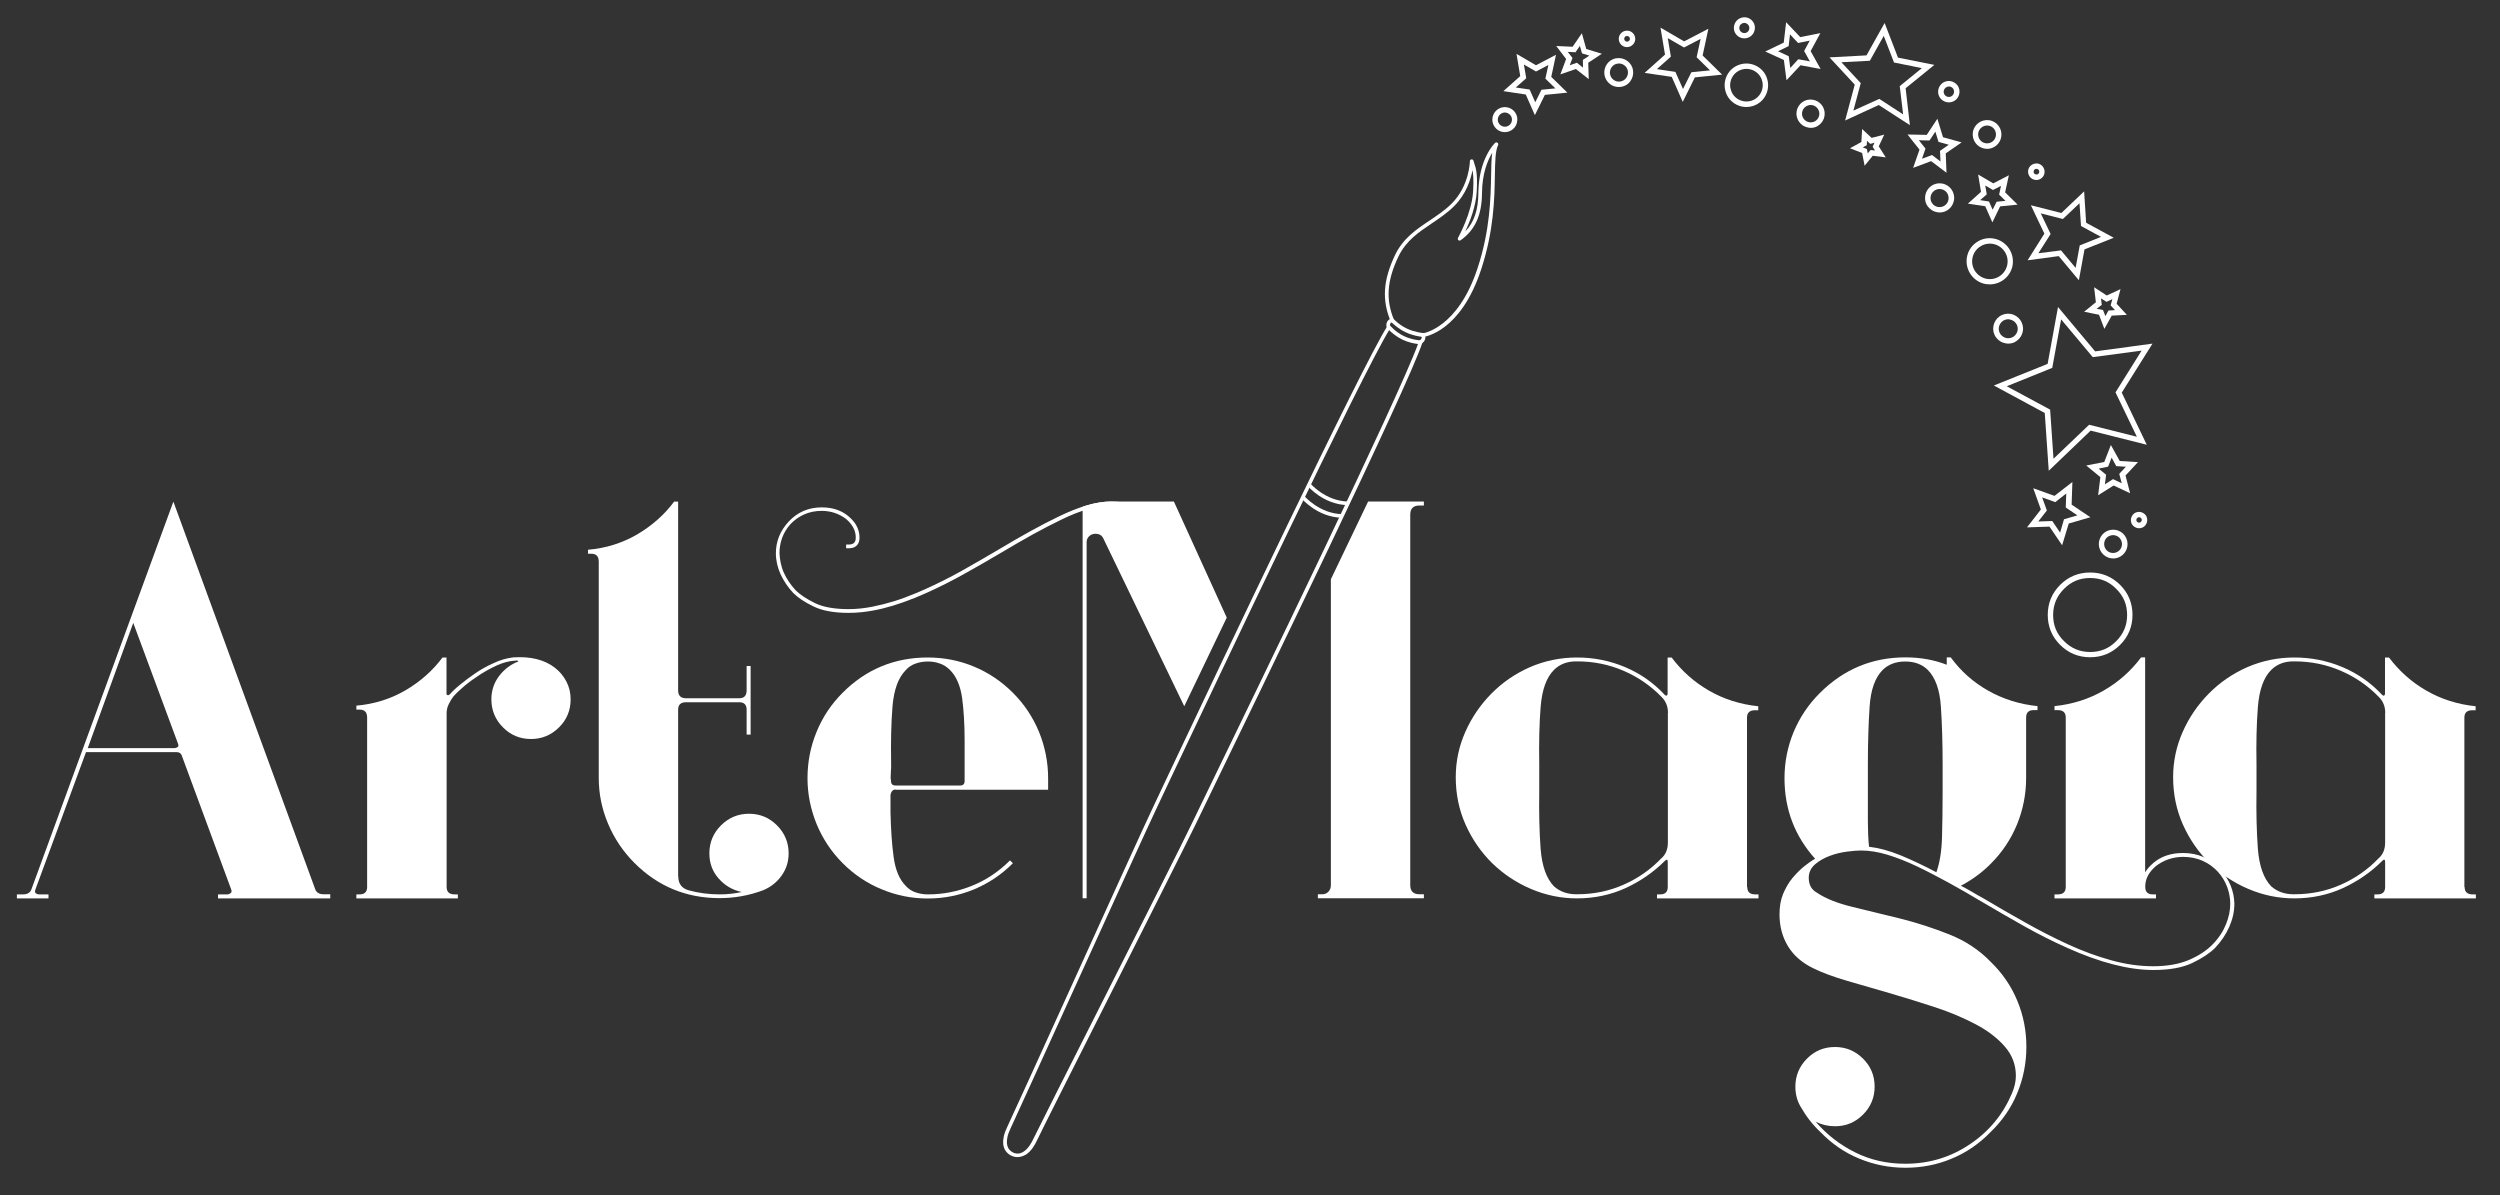<?xml version="1.0" encoding="utf-8"?>
<!-- Generator: Adobe Illustrator 24.3.0, SVG Export Plug-In . SVG Version: 6.00 Build 0)  -->
<svg version="1.1" id="Capa_1" xmlns="http://www.w3.org/2000/svg" xmlns:xlink="http://www.w3.org/1999/xlink" x="0px" y="0px"
	 viewBox="0 0 200 95.61" style="enable-background:new 0 0 200 95.61;" xml:space="preserve">
<rect x="0" y="0" width="200" height="95.61" fill="#333333" stroke="none"/>
<style type="text/css">
	.st0{fill:#FFFFFF;}
</style>
<g>
	<path class="st0" d="M26.42,71.55v0.32h-0.86h-6.76h-1.36v-0.32h0.77c0.06,0,0.14-0.03,0.23-0.09c0.09-0.06,0.11-0.17,0.05-0.32
		l-3.95-10.7c-0.06-0.18-0.2-0.27-0.41-0.27H6.88L2.84,71.14c-0.06,0.15-0.05,0.26,0.02,0.32c0.08,0.06,0.16,0.09,0.25,0.09h0.77
		v0.32H1.35v-0.32h0.5c0.36,0,0.59-0.15,0.68-0.45l11.34-30.97L25.2,71.09c0.09,0.3,0.32,0.45,0.68,0.45H26.42z M7.02,59.85h6.8
		h0.14c0.06,0,0.14-0.02,0.23-0.07c0.09-0.05,0.11-0.14,0.05-0.29l-3.58-9.66L7.02,59.85z"/>
	<path class="st0" d="M44.38,53.41c0.39,0.3,0.7,0.67,0.93,1.11c0.23,0.44,0.34,0.91,0.34,1.43c0,0.88-0.31,1.63-0.93,2.24
		c-0.62,0.62-1.37,0.93-2.24,0.93c-0.88,0-1.63-0.31-2.24-0.93c-0.62-0.62-0.93-1.37-0.93-2.24c0-0.7,0.2-1.31,0.61-1.86
		c0.41-0.54,0.93-0.94,1.56-1.18c-0.06-0.06-0.12-0.08-0.18-0.07c-0.06,0.02-0.12,0.02-0.18,0.02c-0.42,0.03-0.87,0.15-1.34,0.36
		c-0.47,0.21-0.93,0.46-1.38,0.75c-0.45,0.29-0.87,0.59-1.25,0.91c-0.38,0.32-0.67,0.6-0.88,0.84c-0.12,0.15-0.24,0.35-0.36,0.59
		c-0.12,0.24-0.18,0.48-0.18,0.73v13.92c0,0.39,0.21,0.59,0.63,0.59h0.27v0.32h-8.12v-0.32h0.27c0.39,0,0.59-0.2,0.59-0.59V57.4
		c0-0.42-0.2-0.63-0.59-0.63h-0.27v-0.32c1.42-0.12,2.73-0.53,3.92-1.22c1.19-0.7,2.18-1.57,2.97-2.63h0.32v2.9
		c0,0.06,0.03,0.1,0.09,0.11c0.06,0.02,0.12-0.01,0.18-0.07c0.18-0.21,0.45-0.47,0.82-0.77c0.36-0.3,0.77-0.6,1.22-0.91
		c0.39-0.27,0.86-0.54,1.41-0.79c0.54-0.26,1.09-0.42,1.63-0.48C42.46,52.5,43.56,52.78,44.38,53.41z"/>
	<path class="st0" d="M54.26,70.1c0,0.61,0.29,0.98,0.86,1.13c0.76,0.21,1.57,0.32,2.45,0.32c0.3,0,0.6-0.01,0.91-0.05
		c0.3-0.03,0.59-0.08,0.86-0.14c-0.73-0.15-1.34-0.51-1.84-1.07c-0.5-0.56-0.75-1.23-0.75-2.02c0-0.88,0.31-1.62,0.93-2.24
		c0.62-0.62,1.37-0.93,2.24-0.93c0.88,0,1.62,0.31,2.24,0.93c0.62,0.62,0.93,1.37,0.93,2.24c0,0.67-0.19,1.26-0.57,1.79
		c-0.38,0.53-0.87,0.91-1.47,1.16c-1.12,0.42-2.28,0.63-3.49,0.63c-2.66,0-4.93-0.94-6.8-2.81c-0.91-0.91-1.61-1.95-2.11-3.13
		c-0.5-1.18-0.75-2.4-0.75-3.67V44.93c0-0.42-0.2-0.63-0.59-0.63h-0.27v-0.32c1.42-0.12,2.73-0.53,3.92-1.22
		c1.19-0.7,2.18-1.57,2.97-2.63h0.32v15.1c0,0.42,0.21,0.63,0.63,0.63h4.26c0.39,0,0.59-0.21,0.59-0.63v-1.95h0.32v5.49h-0.32v-2
		c0-0.39-0.2-0.59-0.59-0.59h-4.26c-0.42,0-0.63,0.2-0.63,0.59V70.1z"/>
	<path class="st0" d="M71.65,63.16c-0.21,0-0.35,0.14-0.41,0.41v1.41c0.03,1.36,0.11,2.56,0.25,3.58c0.14,1.03,0.46,1.8,0.97,2.31
		c0.21,0.24,0.48,0.42,0.79,0.52c0.32,0.11,0.64,0.16,0.97,0.16h0.05c1.18,0,2.34-0.23,3.47-0.68c1.13-0.45,2.15-1.13,3.06-2.04
		l0.23,0.23c-0.91,0.91-1.94,1.6-3.11,2.09c-1.16,0.48-2.4,0.73-3.7,0.73c-1.27,0-2.49-0.24-3.67-0.73
		c-1.18-0.48-2.22-1.18-3.13-2.09s-1.6-1.95-2.09-3.13c-0.48-1.18-0.73-2.4-0.73-3.67c0-1.3,0.24-2.54,0.73-3.72
		c0.48-1.18,1.18-2.22,2.09-3.13c1.87-1.87,4.14-2.81,6.8-2.81c1.3,0,2.53,0.24,3.7,0.73c1.16,0.48,2.2,1.18,3.11,2.09
		s1.6,1.95,2.09,3.13c0.48,1.18,0.73,2.42,0.73,3.72v0.91h-5.26h-4.35H71.65z M71.28,61.53c0,0.15-0.01,0.3-0.02,0.45
		c-0.02,0.15-0.01,0.32,0.02,0.5c0,0.24,0.12,0.36,0.36,0.36h2.04h3.13c0.24,0,0.36-0.12,0.36-0.36v-1.22v-2
		c0-1.3-0.07-2.44-0.2-3.42c-0.14-0.98-0.46-1.73-0.97-2.24c-0.24-0.24-0.51-0.42-0.82-0.52c-0.3-0.11-0.62-0.16-0.95-0.16
		c-0.33,0-0.66,0.05-0.97,0.16c-0.32,0.11-0.58,0.28-0.79,0.52c-0.61,0.61-0.96,1.58-1.07,2.92c-0.11,1.35-0.14,2.86-0.11,4.56
		V61.53z"/>
	<path class="st0" d="M139.78,70.96c0,0.39,0.21,0.59,0.63,0.59h0.27v0.32h-8.12v-0.32h0.27c0.39,0,0.59-0.2,0.59-0.59v-2
		c0-0.21-0.08-0.24-0.23-0.09c-0.91,0.91-1.96,1.63-3.15,2.18c-1.19,0.54-2.49,0.82-3.88,0.82c-1.27,0-2.49-0.25-3.67-0.75
		c-1.18-0.5-2.21-1.19-3.11-2.06c-0.89-0.88-1.6-1.9-2.13-3.08c-0.53-1.18-0.79-2.45-0.79-3.81c0-1.27,0.26-2.48,0.77-3.63
		c0.51-1.15,1.21-2.17,2.09-3.06c0.88-0.89,1.9-1.59,3.08-2.11c1.18-0.51,2.43-0.77,3.76-0.77c1.36,0,2.64,0.26,3.85,0.77
		c1.21,0.51,2.27,1.25,3.17,2.22c0.06,0.06,0.11,0.08,0.16,0.05c0.05-0.03,0.07-0.08,0.07-0.14v-2.9h0.32
		c0.82,1.09,1.81,1.97,2.99,2.65c1.18,0.68,2.49,1.1,3.94,1.25v0.32h-0.27c-0.42,0-0.63,0.2-0.63,0.59V70.96z M133.44,57.04
		c0-0.51-0.17-0.94-0.5-1.27c-0.88-0.91-1.9-1.61-3.06-2.11c-1.16-0.5-2.4-0.75-3.7-0.75h-0.09c-0.73,0-1.32,0.23-1.77,0.68
		c-0.61,0.61-0.96,1.59-1.07,2.97c-0.11,1.38-0.14,2.91-0.11,4.6v2.13c-0.03,1.72,0.01,3.26,0.11,4.63
		c0.11,1.36,0.46,2.36,1.07,2.99c0.48,0.42,1.07,0.63,1.77,0.63h0.09c1.33,0,2.57-0.26,3.72-0.77c1.15-0.51,2.15-1.21,2.99-2.09
		c0.36-0.3,0.54-0.73,0.54-1.27V57.04z"/>
	<path class="st0" d="M177.59,69.51c-0.79-0.85-1.77-1.27-2.95-1.27c-0.97,0-1.77,0.27-2.4,0.82c-0.3,0.27-0.51,0.51-0.63,0.73
		V52.59h-0.32c-0.82,1.09-1.81,1.97-2.99,2.65c-1.18,0.68-2.49,1.1-3.94,1.25v0.32h0.27c0.42,0,0.63,0.2,0.63,0.59v2.95v10.61
		c0,0.39-0.21,0.59-0.63,0.59h-0.27v0.32h8.12v-0.32h-0.27c-0.39,0-0.59-0.2-0.59-0.59v-0.05c0-0.6,0.29-1.15,0.86-1.63
		c0.63-0.48,1.36-0.73,2.18-0.73c0.57,0,1.1,0.11,1.56,0.32c0.47,0.21,0.87,0.5,1.2,0.86c0.33,0.36,0.58,0.77,0.75,1.22
		c0.17,0.45,0.25,0.91,0.25,1.36c0,0.51-0.11,1.06-0.34,1.63c-0.23,0.57-0.58,1.11-1.07,1.61c-0.48,0.5-1.12,0.91-1.9,1.25
		c-0.79,0.33-1.74,0.5-2.86,0.5c-1.09,0-2.21-0.16-3.36-0.48c-1.15-0.32-2.3-0.74-3.45-1.27c-1.15-0.53-2.29-1.11-3.42-1.75
		c-1.13-0.63-2.23-1.27-3.29-1.9c-0.33-0.18-0.65-0.36-0.95-0.54c-0.3-0.18-0.61-0.35-0.91-0.5c0.91-0.48,1.71-1.07,2.4-1.77
		c0.91-0.91,1.6-1.95,2.09-3.13c0.48-1.18,0.73-2.42,0.73-3.72v-0.05V57.4c0-0.39,0.2-0.59,0.59-0.59h0.32v-0.32
		c-1.45-0.15-2.77-0.57-3.97-1.25c-1.19-0.68-2.18-1.56-2.97-2.65h-0.32v0.59c-1-0.39-2.1-0.59-3.31-0.59
		c-2.66,0-4.94,0.95-6.85,2.86c-0.91,0.91-1.6,1.94-2.09,3.11c-0.48,1.16-0.73,2.4-0.73,3.7c0,2.48,0.82,4.63,2.45,6.44
		c-0.27,0.15-0.57,0.36-0.88,0.61c-0.32,0.26-0.63,0.57-0.93,0.93c-0.3,0.36-0.55,0.79-0.75,1.27c-0.2,0.48-0.29,1.03-0.29,1.63
		c0,0.97,0.23,1.82,0.68,2.56c0.45,0.74,1.12,1.32,2,1.75c0.73,0.36,1.64,0.7,2.74,1.02c1.1,0.32,2.25,0.65,3.45,1
		c1.19,0.35,2.39,0.72,3.58,1.11c1.19,0.39,2.27,0.85,3.24,1.36c0.97,0.51,1.75,1.11,2.34,1.79c0.59,0.68,0.88,1.46,0.88,2.34
		c0,0.45-0.11,0.92-0.32,1.41c-0.7,1.66-1.81,3.02-3.36,4.06c-1.54,1.04-3.26,1.56-5.17,1.56c-1.45,0-2.79-0.3-4.01-0.91
		c-1.22-0.61-2.27-1.42-3.15-2.45c0.48,0.24,1,0.36,1.54,0.36c0.88,0,1.62-0.31,2.24-0.93c0.62-0.62,0.93-1.37,0.93-2.24
		c0-0.88-0.31-1.63-0.93-2.24c-0.62-0.62-1.37-0.93-2.24-0.93c-0.88,0-1.63,0.31-2.24,0.93c-0.62,0.62-0.93,1.37-0.93,2.24
		c0,0.6,0.14,1.13,0.41,1.59c0.45,0.79,0.98,1.47,1.59,2.04c0.91,0.94,1.94,1.65,3.11,2.13c1.16,0.48,2.4,0.73,3.7,0.73
		c1.3,0,2.53-0.24,3.7-0.73c1.16-0.48,2.2-1.19,3.11-2.13c0.94-0.91,1.65-1.94,2.13-3.11c0.48-1.16,0.73-2.4,0.73-3.7
		c0-1.3-0.24-2.53-0.73-3.7c-0.48-1.16-1.19-2.2-2.13-3.11c-0.91-0.94-2-1.66-3.29-2.18c-1.29-0.51-2.59-0.94-3.92-1.27
		c-1.33-0.33-2.6-0.64-3.81-0.93c-1.21-0.29-2.18-0.67-2.9-1.16c-0.42-0.24-0.63-0.63-0.63-1.18c0-0.42,0.17-0.78,0.5-1.07
		c0.33-0.29,0.73-0.51,1.18-0.68c0.45-0.17,0.91-0.28,1.38-0.34c0.47-0.06,0.84-0.09,1.11-0.09c0.66,0,1.38,0.11,2.13,0.34
		c0.75,0.23,1.54,0.54,2.36,0.93c0.82,0.39,1.66,0.83,2.54,1.31c0.88,0.48,1.77,1,2.68,1.54c1.12,0.66,2.24,1.31,3.38,1.95
		c1.13,0.63,2.27,1.21,3.42,1.72c2.63,1.18,4.93,1.77,6.89,1.77c1.3,0,2.34-0.19,3.13-0.57c0.79-0.38,1.39-0.78,1.81-1.2
		c0.48-0.51,0.86-1.07,1.13-1.68c0.27-0.61,0.41-1.22,0.41-1.86C178.72,71.26,178.34,70.32,177.59,69.51z M155.41,63.43
		c0,1.27-0.02,2.46-0.05,3.56c-0.03,1.1-0.18,2.03-0.45,2.79c-0.97-0.51-1.91-0.96-2.83-1.34c-0.92-0.38-1.78-0.61-2.56-0.7
		c-0.06-0.6-0.09-1.28-0.09-2.02c0-0.74,0-1.5,0-2.29v-2.31c0-1.72,0.05-3.26,0.14-4.6c0.09-1.34,0.44-2.32,1.04-2.92
		c0.45-0.45,1.06-0.68,1.81-0.68c0.75,0,1.36,0.23,1.81,0.68c0.6,0.61,0.95,1.58,1.04,2.92c0.09,1.35,0.14,2.88,0.14,4.6V63.43z"/>
	<path class="st0" d="M167.21,52.58c-0.93,0-1.74-0.33-2.4-0.99c-0.66-0.66-0.99-1.46-0.99-2.4c0-0.93,0.33-1.74,0.99-2.4
		c0.66-0.66,1.47-0.99,2.4-0.99c0.93,0,1.74,0.33,2.4,0.99c0.66,0.66,0.99,1.47,0.99,2.4c0,0.93-0.33,1.74-0.99,2.4
		C168.95,52.25,168.14,52.58,167.21,52.58z M167.21,46.24c-0.82,0-1.51,0.28-2.09,0.87c-0.58,0.58-0.87,1.27-0.87,2.09
		c0,0.83,0.28,1.51,0.87,2.09c0.58,0.58,1.27,0.87,2.09,0.87c0.82,0,1.51-0.28,2.09-0.87c0.58-0.58,0.87-1.27,0.87-2.09
		c0-0.82-0.28-1.51-0.87-2.09C168.72,46.52,168.04,46.24,167.21,46.24z"/>
	<path class="st0" d="M197.17,70.96c0,0.39,0.21,0.59,0.63,0.59h0.27v0.32h-8.12v-0.32h0.27c0.39,0,0.59-0.2,0.59-0.59v-2
		c0-0.21-0.08-0.24-0.23-0.09c-0.91,0.91-1.96,1.63-3.15,2.18c-1.19,0.54-2.49,0.82-3.88,0.82c-1.27,0-2.49-0.25-3.67-0.75
		c-1.18-0.5-2.21-1.19-3.11-2.06c-0.89-0.88-1.6-1.9-2.13-3.08c-0.53-1.18-0.79-2.45-0.79-3.81c0-1.27,0.26-2.48,0.77-3.63
		c0.51-1.15,1.21-2.17,2.09-3.06c0.88-0.89,1.9-1.59,3.08-2.11c1.18-0.51,2.43-0.77,3.76-0.77c1.36,0,2.64,0.26,3.85,0.77
		c1.21,0.51,2.27,1.25,3.17,2.22c0.06,0.06,0.11,0.08,0.16,0.05c0.05-0.03,0.07-0.08,0.07-0.14v-2.9h0.32
		c0.82,1.09,1.81,1.97,2.99,2.65c1.18,0.68,2.49,1.1,3.94,1.25v0.32h-0.27c-0.42,0-0.63,0.2-0.63,0.59V70.96z M190.82,57.04
		c0-0.51-0.17-0.94-0.5-1.27c-0.88-0.91-1.9-1.61-3.06-2.11c-1.16-0.5-2.4-0.75-3.7-0.75h-0.09c-0.73,0-1.31,0.23-1.77,0.68
		c-0.61,0.61-0.96,1.59-1.07,2.97c-0.11,1.38-0.14,2.91-0.11,4.6v2.13c-0.03,1.72,0.01,3.26,0.11,4.63
		c0.11,1.36,0.46,2.36,1.07,2.99c0.48,0.42,1.07,0.63,1.77,0.63h0.09c1.33,0,2.57-0.26,3.72-0.77c1.15-0.51,2.15-1.21,2.99-2.09
		c0.36-0.3,0.54-0.73,0.54-1.27V57.04z"/>
	<path class="st0" d="M120.39,10.57c-0.05,0-0.11,0-0.16-0.01c-0.55-0.09-0.92-0.61-0.83-1.15c0.09-0.55,0.61-0.92,1.15-0.83
		c0.26,0.04,0.5,0.19,0.65,0.4c0.16,0.22,0.22,0.48,0.17,0.75l0,0C121.3,10.22,120.87,10.57,120.39,10.57z M120.39,9
		c-0.27,0-0.51,0.2-0.56,0.48c-0.05,0.31,0.16,0.6,0.47,0.65c0.31,0.05,0.6-0.16,0.65-0.47l0,0c0.02-0.15-0.01-0.3-0.1-0.42
		c-0.09-0.12-0.22-0.2-0.37-0.23C120.45,9,120.42,9,120.39,9z"/>
	<path class="st0" d="M139.71,8.56c-0.25,0-0.51-0.05-0.75-0.17c-0.42-0.2-0.74-0.55-0.89-0.99c-0.15-0.44-0.13-0.91,0.07-1.33
		c0.41-0.87,1.46-1.23,2.32-0.82c0.42,0.2,0.74,0.55,0.89,0.99c0.15,0.44,0.13,0.91-0.07,1.33C140.99,8.2,140.36,8.56,139.71,8.56z
		 M139.72,5.51c-0.49,0-0.96,0.27-1.18,0.74c-0.31,0.65-0.04,1.43,0.61,1.74c0.65,0.31,1.43,0.04,1.74-0.61
		c0.31-0.65,0.04-1.43-0.61-1.74C140.1,5.55,139.9,5.51,139.72,5.51z"/>
	<path class="st0" d="M129.5,6.96c-0.24,0-0.48-0.07-0.68-0.22c-0.52-0.38-0.63-1.1-0.26-1.62c0.18-0.25,0.45-0.42,0.76-0.46
		c0.31-0.05,0.61,0.03,0.86,0.21c0.25,0.18,0.42,0.45,0.46,0.76c0.05,0.31-0.03,0.61-0.21,0.86C130.22,6.8,129.86,6.96,129.5,6.96z
		 M129.51,5.08c-0.04,0-0.08,0-0.11,0.01c-0.19,0.03-0.36,0.13-0.47,0.29c-0.24,0.32-0.16,0.78,0.16,1.01
		c0.32,0.24,0.78,0.16,1.01-0.16l0,0c0.11-0.16,0.16-0.35,0.13-0.54c-0.03-0.19-0.13-0.36-0.29-0.47
		C129.81,5.12,129.66,5.08,129.51,5.08z"/>
	<path class="st0" d="M130.16,3.77c-0.14,0-0.27-0.04-0.39-0.13c-0.14-0.1-0.24-0.26-0.26-0.43c-0.03-0.17,0.01-0.35,0.12-0.49
		c0.1-0.14,0.26-0.24,0.43-0.26c0.17-0.03,0.35,0.01,0.49,0.12c0.14,0.1,0.24,0.26,0.26,0.43c0.03,0.17-0.01,0.35-0.12,0.49
		s-0.26,0.24-0.43,0.26C130.23,3.76,130.19,3.77,130.16,3.77z M130.16,2.88c-0.07,0-0.14,0.03-0.18,0.09
		c-0.04,0.05-0.05,0.11-0.04,0.17c0.01,0.06,0.04,0.11,0.09,0.15c0.05,0.04,0.11,0.05,0.17,0.04c0.06-0.01,0.11-0.04,0.15-0.09
		c0.04-0.05,0.05-0.11,0.04-0.17c-0.01-0.06-0.04-0.11-0.09-0.15C130.25,2.89,130.21,2.88,130.16,2.88z"/>
	<path class="st0" d="M155.91,8.19c-0.05,0-0.09,0-0.14-0.01c-0.23-0.04-0.42-0.16-0.56-0.34c-0.13-0.19-0.19-0.41-0.15-0.64
		c0.04-0.23,0.16-0.42,0.34-0.56c0.19-0.13,0.41-0.19,0.64-0.15c0.23,0.04,0.42,0.16,0.56,0.34c0.13,0.19,0.19,0.41,0.15,0.64l0,0
		C156.68,7.9,156.32,8.19,155.91,8.19z M155.91,6.92c-0.09,0-0.17,0.03-0.24,0.08c-0.09,0.07-0.15,0.16-0.17,0.27
		c-0.02,0.11,0.01,0.22,0.07,0.31c0.07,0.09,0.16,0.15,0.27,0.17c0.23,0.04,0.44-0.12,0.48-0.35l0,0c0.02-0.11-0.01-0.22-0.07-0.31
		c-0.07-0.09-0.16-0.15-0.27-0.17C155.95,6.92,155.93,6.92,155.91,6.92z"/>
	<path class="st0" d="M158.97,11.91c-0.06,0-0.12-0.01-0.19-0.02c-0.63-0.1-1.05-0.7-0.95-1.32c0.1-0.63,0.7-1.05,1.32-0.95
		c0.63,0.1,1.05,0.7,0.95,1.32C160.01,11.51,159.52,11.91,158.97,11.91z M158.97,10.04c-0.34,0-0.65,0.25-0.71,0.6
		c-0.06,0.39,0.2,0.76,0.59,0.82c0.39,0.06,0.76-0.2,0.82-0.59c0.06-0.39-0.2-0.76-0.59-0.82
		C159.04,10.04,159.01,10.04,158.97,10.04z"/>
	<path class="st0" d="M139.55,3.07c-0.05,0-0.09,0-0.14-0.01c-0.46-0.08-0.77-0.51-0.69-0.97c0.04-0.22,0.16-0.42,0.34-0.55
		c0.18-0.13,0.41-0.18,0.63-0.15c0.46,0.08,0.77,0.51,0.69,0.97C140.31,2.78,139.96,3.07,139.55,3.07z M139.55,1.83
		c-0.08,0-0.17,0.03-0.24,0.08c-0.09,0.06-0.15,0.16-0.16,0.26c-0.04,0.22,0.11,0.43,0.33,0.47c0.22,0.04,0.43-0.11,0.46-0.33l0,0
		c0.04-0.22-0.11-0.43-0.33-0.47C139.59,1.83,139.57,1.83,139.55,1.83z"/>
	<path class="st0" d="M159.18,22.75c-0.1,0-0.2-0.01-0.3-0.02c-1.01-0.17-1.69-1.12-1.53-2.13c0.08-0.49,0.35-0.92,0.75-1.2
		c0.4-0.29,0.89-0.4,1.38-0.32c1.01,0.17,1.69,1.12,1.53,2.13l0,0C160.86,22.11,160.07,22.75,159.18,22.75z M159.18,19.49
		c-0.29,0-0.58,0.09-0.82,0.27c-0.31,0.22-0.51,0.55-0.57,0.92c-0.13,0.77,0.4,1.5,1.17,1.63c0.77,0.13,1.5-0.4,1.63-1.17l0,0
		c0.13-0.77-0.4-1.5-1.17-1.63C159.33,19.49,159.25,19.49,159.18,19.49z"/>
	<path class="st0" d="M144.86,10.23c-0.06,0-0.12-0.01-0.19-0.02c-0.3-0.05-0.56-0.21-0.74-0.46c-0.18-0.25-0.25-0.55-0.2-0.84
		c0.1-0.62,0.68-1.04,1.3-0.93c0.62,0.1,1.03,0.68,0.93,1.3l0,0c-0.05,0.3-0.21,0.56-0.46,0.74
		C145.32,10.16,145.1,10.23,144.86,10.23z M144.86,8.4c-0.34,0-0.63,0.24-0.69,0.58c-0.03,0.18,0.01,0.37,0.12,0.52
		c0.11,0.15,0.27,0.25,0.45,0.28c0.18,0.03,0.37-0.01,0.52-0.12c0.15-0.11,0.25-0.27,0.28-0.45v0c0.06-0.38-0.2-0.74-0.57-0.8
		C144.93,8.41,144.89,8.4,144.86,8.4z"/>
	<path class="st0" d="M163.9,37.66l-0.32-4.62l-4.07-2.2l4.3-1.73l0.83-4.55l2.97,3.55l4.59-0.62l-2.46,3.92l2,4.17l-4.49-1.13
		L163.9,37.66z M160.54,30.9l3.47,1.87l0.27,3.93l2.85-2.72l3.82,0.96l-1.71-3.55l2.09-3.34l-3.91,0.52l-2.53-3.02l-0.71,3.88
		L160.54,30.9z"/>
	<path class="st0" d="M122.79,9.21l-0.73-1.65l-1.79-0.27l1.35-1.2l-0.3-1.78l1.56,0.91l1.6-0.84l-0.38,1.77l1.29,1.26l-1.8,0.18
		L122.79,9.21z M121.26,7l1.11,0.16l0.45,1.02l0.5-1l1.11-0.11l-0.8-0.78l0.24-1.09l-0.99,0.52l-0.97-0.56l0.19,1.1L121.26,7z"/>
	<path class="st0" d="M142.92,6.42l-0.21-1.62l-1.49-0.68l1.48-0.71l0.19-1.63l1.13,1.19l1.61-0.32l-0.78,1.44l0.8,1.43l-1.61-0.3
		L142.92,6.42z M142.24,4.1l0.86,0.4l0.12,0.94l0.64-0.7l0.93,0.17l-0.46-0.83l0.45-0.83l-0.93,0.19l-0.65-0.69l-0.11,0.94
		L142.24,4.1z"/>
	<path class="st0" d="M166.31,22.42l-1.61-1.93l-2.49,0.33l1.34-2.13l-1.08-2.27l2.44,0.62l1.82-1.73l0.16,2.51l2.21,1.2l-2.34,0.93
		L166.31,22.42z M164.88,20.03l1.17,1.4l0.33-1.8l1.7-0.68l-1.6-0.87l-0.12-1.82l-1.33,1.26l-1.77-0.45l0.79,1.65l-0.98,1.54
		L164.88,20.03z"/>
	<path class="st0" d="M152.79,10.01L150.3,8.4l-2.69,1.24l0.77-2.87l-2.02-2.18l2.96-0.16l1.45-2.59l1.07,2.77l2.91,0.58l-2.3,1.87
		L152.79,10.01z M150.34,7.91l1.91,1.24l-0.27-2.26l1.77-1.44L151.52,5l-0.82-2.13l-1.11,1.99l-2.28,0.12l1.55,1.67l-0.59,2.2
		L150.34,7.91z"/>
	<path class="st0" d="M155.72,13.82l-1.23-0.93l-1.44,0.54l0.51-1.46l-0.96-1.21l1.54,0.03l0.85-1.29l0.45,1.48l1.49,0.41
		l-1.27,0.88L155.72,13.82z M154.56,12.4l0.68,0.52l-0.04-0.85l0.7-0.49l-0.82-0.23l-0.25-0.82l-0.47,0.71l-0.85-0.02l0.53,0.67
		l-0.28,0.81L154.56,12.4z"/>
	<path class="st0" d="M134.62,8.15l-0.88-2l-2.17-0.32l1.63-1.46l-0.36-2.16l1.89,1.1l1.94-1.01l-0.46,2.14l1.56,1.53l-2.18,0.22
		L134.62,8.15z M132.55,5.53l1.48,0.22l0.61,1.37l0.67-1.34l1.49-0.15l-1.07-1.05l0.32-1.47l-1.33,0.69l-1.3-0.75l0.25,1.48
		L132.55,5.53z"/>
	<path class="st0" d="M155.17,17c-0.06,0-0.13-0.01-0.19-0.02c-0.31-0.05-0.57-0.22-0.76-0.47s-0.25-0.56-0.2-0.87
		c0.05-0.31,0.22-0.57,0.47-0.76c0.25-0.18,0.56-0.25,0.87-0.2c0.63,0.1,1.06,0.7,0.96,1.33C156.22,16.6,155.73,17,155.17,17z
		 M155.17,15.12c-0.35,0-0.66,0.25-0.72,0.61c-0.03,0.19,0.01,0.38,0.13,0.54c0.11,0.16,0.28,0.26,0.47,0.29
		c0.39,0.06,0.77-0.2,0.83-0.6c0.06-0.4-0.2-0.77-0.6-0.83C155.25,15.12,155.21,15.12,155.17,15.12z"/>
	<path class="st0" d="M162.91,14.4c-0.04,0-0.07,0-0.11-0.01c-0.36-0.06-0.6-0.4-0.55-0.76c0.03-0.17,0.12-0.33,0.27-0.43
		c0.14-0.1,0.32-0.14,0.49-0.12c0.36,0.06,0.6,0.4,0.55,0.76C163.51,14.17,163.23,14.4,162.91,14.4z M162.91,13.51
		c-0.05,0-0.09,0.01-0.13,0.04c-0.05,0.04-0.08,0.09-0.09,0.15c-0.02,0.12,0.06,0.24,0.19,0.26c0.12,0.02,0.24-0.06,0.26-0.19
		c0.02-0.12-0.06-0.24-0.19-0.26C162.94,13.52,162.92,13.51,162.91,13.51z"/>
	<path class="st0" d="M159.39,17.79l-0.57-1.29l-1.39-0.21l1.05-0.94l-0.23-1.39l1.21,0.71l1.25-0.65l-0.3,1.37l1,0.98l-1.4,0.14
		L159.39,17.79z M158.41,16.01l0.71,0.11l0.29,0.66l0.32-0.64l0.71-0.07l-0.51-0.5l0.15-0.7l-0.64,0.33l-0.62-0.36l0.12,0.71
		L158.41,16.01z"/>
	<path class="st0" d="M127.1,6.33l-1.03-0.81l-1.24,0.43l0.46-1.23l-0.79-1.04l1.31,0.06l0.74-1.08l0.35,1.26l1.25,0.38l-1.09,0.72
		L127.1,6.33z M126.15,5.02l0.49,0.39l-0.01-0.62l0.52-0.34l-0.59-0.18l-0.17-0.6l-0.35,0.51l-0.62-0.03l0.38,0.49l-0.22,0.58
		L126.15,5.02z"/>
	<path class="st0" d="M160.66,27.49c-0.07,0-0.13-0.01-0.2-0.02l0,0c-0.31-0.05-0.59-0.22-0.78-0.48c-0.19-0.26-0.26-0.58-0.21-0.89
		s0.22-0.59,0.48-0.78c0.26-0.19,0.58-0.26,0.89-0.21c0.65,0.11,1.09,0.72,0.99,1.37c-0.05,0.31-0.22,0.59-0.48,0.78
		C161.15,27.42,160.91,27.49,160.66,27.49z M160.66,25.54c-0.16,0-0.31,0.05-0.44,0.14c-0.16,0.12-0.27,0.29-0.31,0.49
		c-0.03,0.2,0.01,0.4,0.13,0.57c0.12,0.16,0.29,0.27,0.49,0.31l0,0c0.2,0.03,0.4-0.01,0.57-0.13c0.16-0.12,0.27-0.29,0.31-0.49
		c0.07-0.41-0.21-0.8-0.63-0.87C160.74,25.54,160.7,25.54,160.66,25.54z"/>
	<path class="st0" d="M169.06,44.68c-0.06,0-0.12-0.01-0.19-0.02l0,0c-0.63-0.1-1.05-0.7-0.95-1.32c0.05-0.3,0.21-0.57,0.46-0.75
		c0.25-0.18,0.55-0.25,0.86-0.2c0.63,0.1,1.05,0.7,0.95,1.32C170.1,44.27,169.61,44.68,169.06,44.68z M169.05,42.81
		c-0.15,0-0.29,0.05-0.42,0.13c-0.16,0.11-0.26,0.28-0.29,0.47c-0.06,0.39,0.2,0.76,0.59,0.82l0,0c0.39,0.06,0.76-0.2,0.82-0.59
		c0.06-0.39-0.2-0.76-0.59-0.82C169.13,42.81,169.09,42.81,169.05,42.81z"/>
	<path class="st0" d="M171.13,42.26c-0.04,0-0.07,0-0.11-0.01c-0.17-0.03-0.32-0.12-0.43-0.26c-0.1-0.14-0.14-0.32-0.11-0.49
		c0.03-0.17,0.12-0.32,0.26-0.43c0.14-0.1,0.32-0.14,0.49-0.11c0.17,0.03,0.32,0.12,0.43,0.26c0.1,0.14,0.14,0.32,0.11,0.49
		c-0.03,0.17-0.12,0.32-0.26,0.43C171.4,42.21,171.27,42.26,171.13,42.26z M171.13,41.38c-0.05,0-0.09,0.01-0.13,0.04
		c-0.05,0.03-0.08,0.09-0.09,0.14c-0.01,0.06,0,0.12,0.04,0.16c0.03,0.05,0.09,0.08,0.14,0.09l0,0c0.06,0.01,0.12,0,0.16-0.04
		c0.05-0.03,0.08-0.09,0.09-0.14c0.02-0.12-0.06-0.23-0.18-0.25C171.15,41.38,171.14,41.38,171.13,41.38z"/>
	<path class="st0" d="M164.97,43.62l-1.01-1.49l-1.8,0.06l1.11-1.43l-0.61-1.7l1.7,0.61l1.43-1.11l-0.06,1.81l1.5,1.01l-1.73,0.5
		L164.97,43.62z M164.18,41.68l0.63,0.93l0.31-1.07l1.07-0.31l-0.93-0.63l0.04-1.12l-0.88,0.69l-1.05-0.38l0.38,1.05l-0.69,0.88
		L164.18,41.68z"/>
	<path class="st0" d="M167.85,39.62l0.18-1.45l-1.13-0.93l1.44-0.28l0.53-1.36l0.71,1.28l1.46,0.09l-1,1.07l0.37,1.42l-1.32-0.62
		L167.85,39.62z M167.89,37.49l0.6,0.49l-0.1,0.77l0.65-0.42l0.7,0.33l-0.2-0.75l0.53-0.57l-0.77-0.05l-0.37-0.68l-0.28,0.72
		L167.89,37.49z"/>
	<path class="st0" d="M168.35,26.31l-0.43-1.13l-1.19-0.24l0.94-0.76l-0.14-1.2l1.01,0.66l1.1-0.51l-0.31,1.17l0.82,0.89l-1.21,0.06
		L168.35,26.31z M167.73,24.7l0.51,0.1l0.19,0.49l0.25-0.45l0.52-0.03l-0.35-0.38l0.14-0.5l-0.47,0.22l-0.44-0.28l0.06,0.52
		L167.73,24.7z"/>
	<path class="st0" d="M149.17,13.26l-0.2-1.02L148,11.86l0.91-0.5l0.06-1.04l0.76,0.71l1.01-0.26l-0.44,0.94l0.56,0.88l-1.04-0.13
		L149.17,13.26z M149.02,11.79l0.33,0.13l0.07,0.35l0.23-0.27l0.35,0.04l-0.19-0.3l0.15-0.32l-0.34,0.09l-0.26-0.24l-0.02,0.35
		L149.02,11.79z"/>
	<g>
		<path class="st0" d="M88.89,40.12h5.02l4.23,9.29l-3.4,7.09l-6.5-13.48c-0.12-0.21-0.32-0.32-0.59-0.32
			c-0.21,0-0.39,0.07-0.52,0.2c-0.14,0.14-0.2,0.29-0.2,0.48v28.48h-0.32v-30.7c0-0.25,0-0.62,0-0.62S87.7,40.12,88.89,40.12z"/>
		<path class="st0" d="M106.47,46.34v24.48c0,0.21-0.07,0.39-0.2,0.52c-0.14,0.14-0.29,0.2-0.48,0.2h-0.36v0.32h8.48v-0.32h-0.36
			c-0.48,0-0.73-0.24-0.73-0.73V41.17c0-0.48,0.24-0.73,0.73-0.73h0.36v-0.32h-4.46L106.47,46.34z"/>
	</g>
	<path class="st0" d="M92.25,41.42c-0.3-0.26-0.65-0.46-1.06-0.61c-0.41-0.15-0.82-0.25-1.24-0.31c-0.42-0.05-0.75-0.08-1-0.08
		c-0.6,0-1.24,0.1-1.92,0.31c-0.68,0.2-1.39,0.48-2.12,0.84c-0.73,0.35-1.49,0.75-2.28,1.18c-0.79,0.44-1.59,0.9-2.41,1.39
		c-1.01,0.6-2.02,1.18-3.04,1.75c-1.02,0.57-2.05,1.09-3.08,1.55c-0.59,0.27-1.19,0.51-1.81,0.73c-0.55,0.2-1.11,0.37-1.68,0.51
		c-0.54,0.13-1.08,0.23-1.63,0.29c-0.36,0.04-0.72,0.06-1.08,0.06c-1.17,0-2.11-0.17-2.81-0.51c-0.71-0.34-1.25-0.7-1.63-1.08
		c-0.43-0.46-0.77-0.97-1.02-1.51c-0.24-0.54-0.37-1.1-0.37-1.67c0-0.95,0.34-1.79,1.02-2.53c0.71-0.76,1.59-1.14,2.65-1.14
		c0.87,0,1.59,0.24,2.16,0.73c0.27,0.24,0.46,0.46,0.57,0.65c0.19,0.32,0.29,0.66,0.29,1.02v0.04c0,0.52-0.31,0.83-0.83,0.83
		l-0.24,0v-0.3h0.24c0.35,0,0.53-0.18,0.53-0.53v-0.04c0-0.54-0.26-1.03-0.77-1.47c-0.57-0.43-1.22-0.65-1.96-0.65
		c-0.52,0-0.99,0.1-1.41,0.29c-0.42,0.19-0.78,0.45-1.08,0.77c-0.3,0.33-0.52,0.69-0.67,1.1c-0.15,0.41-0.22,0.91-0.21,1.22
		c0.01,0.4,0.11,1.05,0.34,1.55c0.23,0.51,0.55,0.99,0.96,1.43c0.35,0.35,0.87,0.69,1.54,1.02c0.66,0.32,1.57,0.48,2.68,0.48
		c0.65,0,1.3-0.07,1.94-0.2c0.55-0.11,1.1-0.25,1.63-0.41c0.6-0.18,1.18-0.4,1.76-0.64c0.25-0.1,0.5-0.21,0.75-0.32
		c1.02-0.46,2.05-0.97,3.06-1.54c1.01-0.57,2.03-1.16,3.03-1.75c0.81-0.49,1.63-0.96,2.41-1.39c0.8-0.44,1.57-0.84,2.3-1.19
		c0.75-0.36,1.47-0.65,2.16-0.85c0.71-0.21,1.38-0.32,2-0.32c0.26,0,0.6,0.03,1.04,0.08c0.44,0.06,0.88,0.17,1.31,0.32
		c0.44,0.16,0.83,0.39,1.15,0.67L92.25,41.42z"/>
	<path class="st0" d="M113.81,26.96c-0.07,0-0.14-0.05-0.14-0.13c-0.01-0.08,0.05-0.15,0.13-0.16l0,0c0.03,0,2.83-0.39,4.41-5.23
		c1-3.05,1.04-5.58,1.08-7.42c0.01-0.72,0.02-1.32,0.09-1.8c-0.36,0.59-0.81,1.65-0.82,3.22c-0.01,1.76-0.55,2.96-1.71,3.78
		c-0.06,0.04-0.13,0.04-0.18-0.01c-0.05-0.05-0.06-0.12-0.03-0.18c0.01-0.02,1.12-2,1.21-3.75c0.05-0.87,0.01-1.36-0.05-1.67
		c-0.14,0.74-0.5,1.91-1.46,2.87c-0.56,0.56-1.2,0.99-1.81,1.4c-1.05,0.71-2.04,1.37-2.65,2.63c-0.93,1.94-1.03,3.46-0.36,5.08
		c0.03,0.07,0,0.16-0.08,0.19c-0.07,0.03-0.16,0-0.19-0.08c-0.71-1.71-0.6-3.3,0.36-5.31c0.64-1.33,1.71-2.05,2.75-2.74
		c0.6-0.41,1.23-0.82,1.77-1.36c1.43-1.42,1.46-3.38,1.46-3.4c0-0.07,0.06-0.14,0.13-0.14c0.07-0.01,0.14,0.04,0.16,0.11
		c0.02,0.08,0.04,0.16,0.07,0.24c0.11,0.32,0.27,0.75,0.19,2.2c-0.06,1.21-0.57,2.48-0.92,3.22c0.71-0.74,1.04-1.73,1.05-3.08
		c0.02-2.72,1.28-3.96,1.34-4.01c0.05-0.05,0.13-0.05,0.19-0.01c0.06,0.04,0.08,0.12,0.05,0.18c-0.23,0.47-0.24,1.34-0.26,2.43
		c-0.03,1.86-0.08,4.41-1.09,7.5c-1.64,5.03-4.53,5.41-4.65,5.43C113.82,26.96,113.82,26.96,113.81,26.96z"/>
	<path class="st0" d="M81.39,92.57c-0.04,0-0.09,0-0.13-0.01c-0.37-0.05-0.7-0.27-0.87-0.59c-0.15-0.28-0.18-0.63-0.09-1.04
		c0.05-0.25,0.15-0.51,0.29-0.8c0.38-0.8,2.63-5.75,5.01-10.99c2.83-6.24,6.04-13.31,6.7-14.68c0.16-0.34,0.58-1.22,1.18-2.5
		c3.83-8.1,15.49-32.74,17.51-35.87l0.11-0.17l0.13,0.15c0,0,0.42,0.5,1.09,0.82c0.68,0.32,1.32,0.34,1.33,0.34l0.2,0l-0.06,0.19
		c-1.17,3.54-13.07,28.07-16.98,36.13c-0.62,1.27-1.04,2.14-1.2,2.48c-0.66,1.37-4.16,8.31-7.24,14.43
		c-2.59,5.13-5.04,9.98-5.42,10.79c-0.16,0.34-0.44,0.84-0.88,1.12C81.84,92.5,81.61,92.57,81.39,92.57z M111.13,26.41
		c-2.27,3.71-13.62,27.71-17.39,35.68c-0.6,1.28-1.02,2.16-1.18,2.5c-0.66,1.37-3.86,8.44-6.7,14.67c-2.38,5.24-4.63,10.19-5.01,11
		c-0.13,0.27-0.22,0.51-0.26,0.74c-0.07,0.34-0.05,0.62,0.07,0.84c0.12,0.23,0.38,0.41,0.65,0.44c0.19,0.03,0.4-0.03,0.58-0.15
		c0.38-0.25,0.62-0.69,0.77-1c0.39-0.8,2.83-5.66,5.43-10.79c3.09-6.12,6.59-13.05,7.24-14.42c0.16-0.34,0.59-1.21,1.2-2.48
		c3.85-7.93,15.44-31.82,16.91-35.92c-0.26-0.03-0.74-0.11-1.25-0.35C111.68,26.92,111.31,26.59,111.13,26.41z"/>
	<path class="st0" d="M107.82,40.41c-1.94-0.04-3.17-1.49-3.22-1.55l0.22-0.19c0.01,0.01,1.2,1.41,3.01,1.45L107.82,40.41z"/>
	<path class="st0" d="M107.35,41.42c-1.94-0.04-3.19-1.5-3.24-1.56l0.22-0.19c0.01,0.01,1.22,1.42,3.03,1.46L107.35,41.42z"/>
	<path class="st0" d="M113.64,27.52l-0.09-0.28l0,0c0,0,0.11-0.04,0.16-0.14c0.03-0.07,0.03-0.12,0.02-0.16
		c-0.2-0.02-0.74-0.1-1.3-0.37c-0.56-0.27-0.96-0.64-1.1-0.78c-0.03,0.01-0.08,0.04-0.11,0.11c-0.05,0.1-0.01,0.21-0.01,0.21
		l-0.27,0.1c-0.01-0.02-0.08-0.23,0.02-0.44c0.1-0.22,0.29-0.29,0.43-0.29l0.06,0l0.04,0.04c0,0,0.43,0.47,1.07,0.77
		c0.64,0.3,1.26,0.35,1.27,0.35l0.06,0l0.04,0.05c0.09,0.11,0.15,0.3,0.05,0.52C113.87,27.44,113.66,27.51,113.64,27.52z"/>
</g>
</svg>
